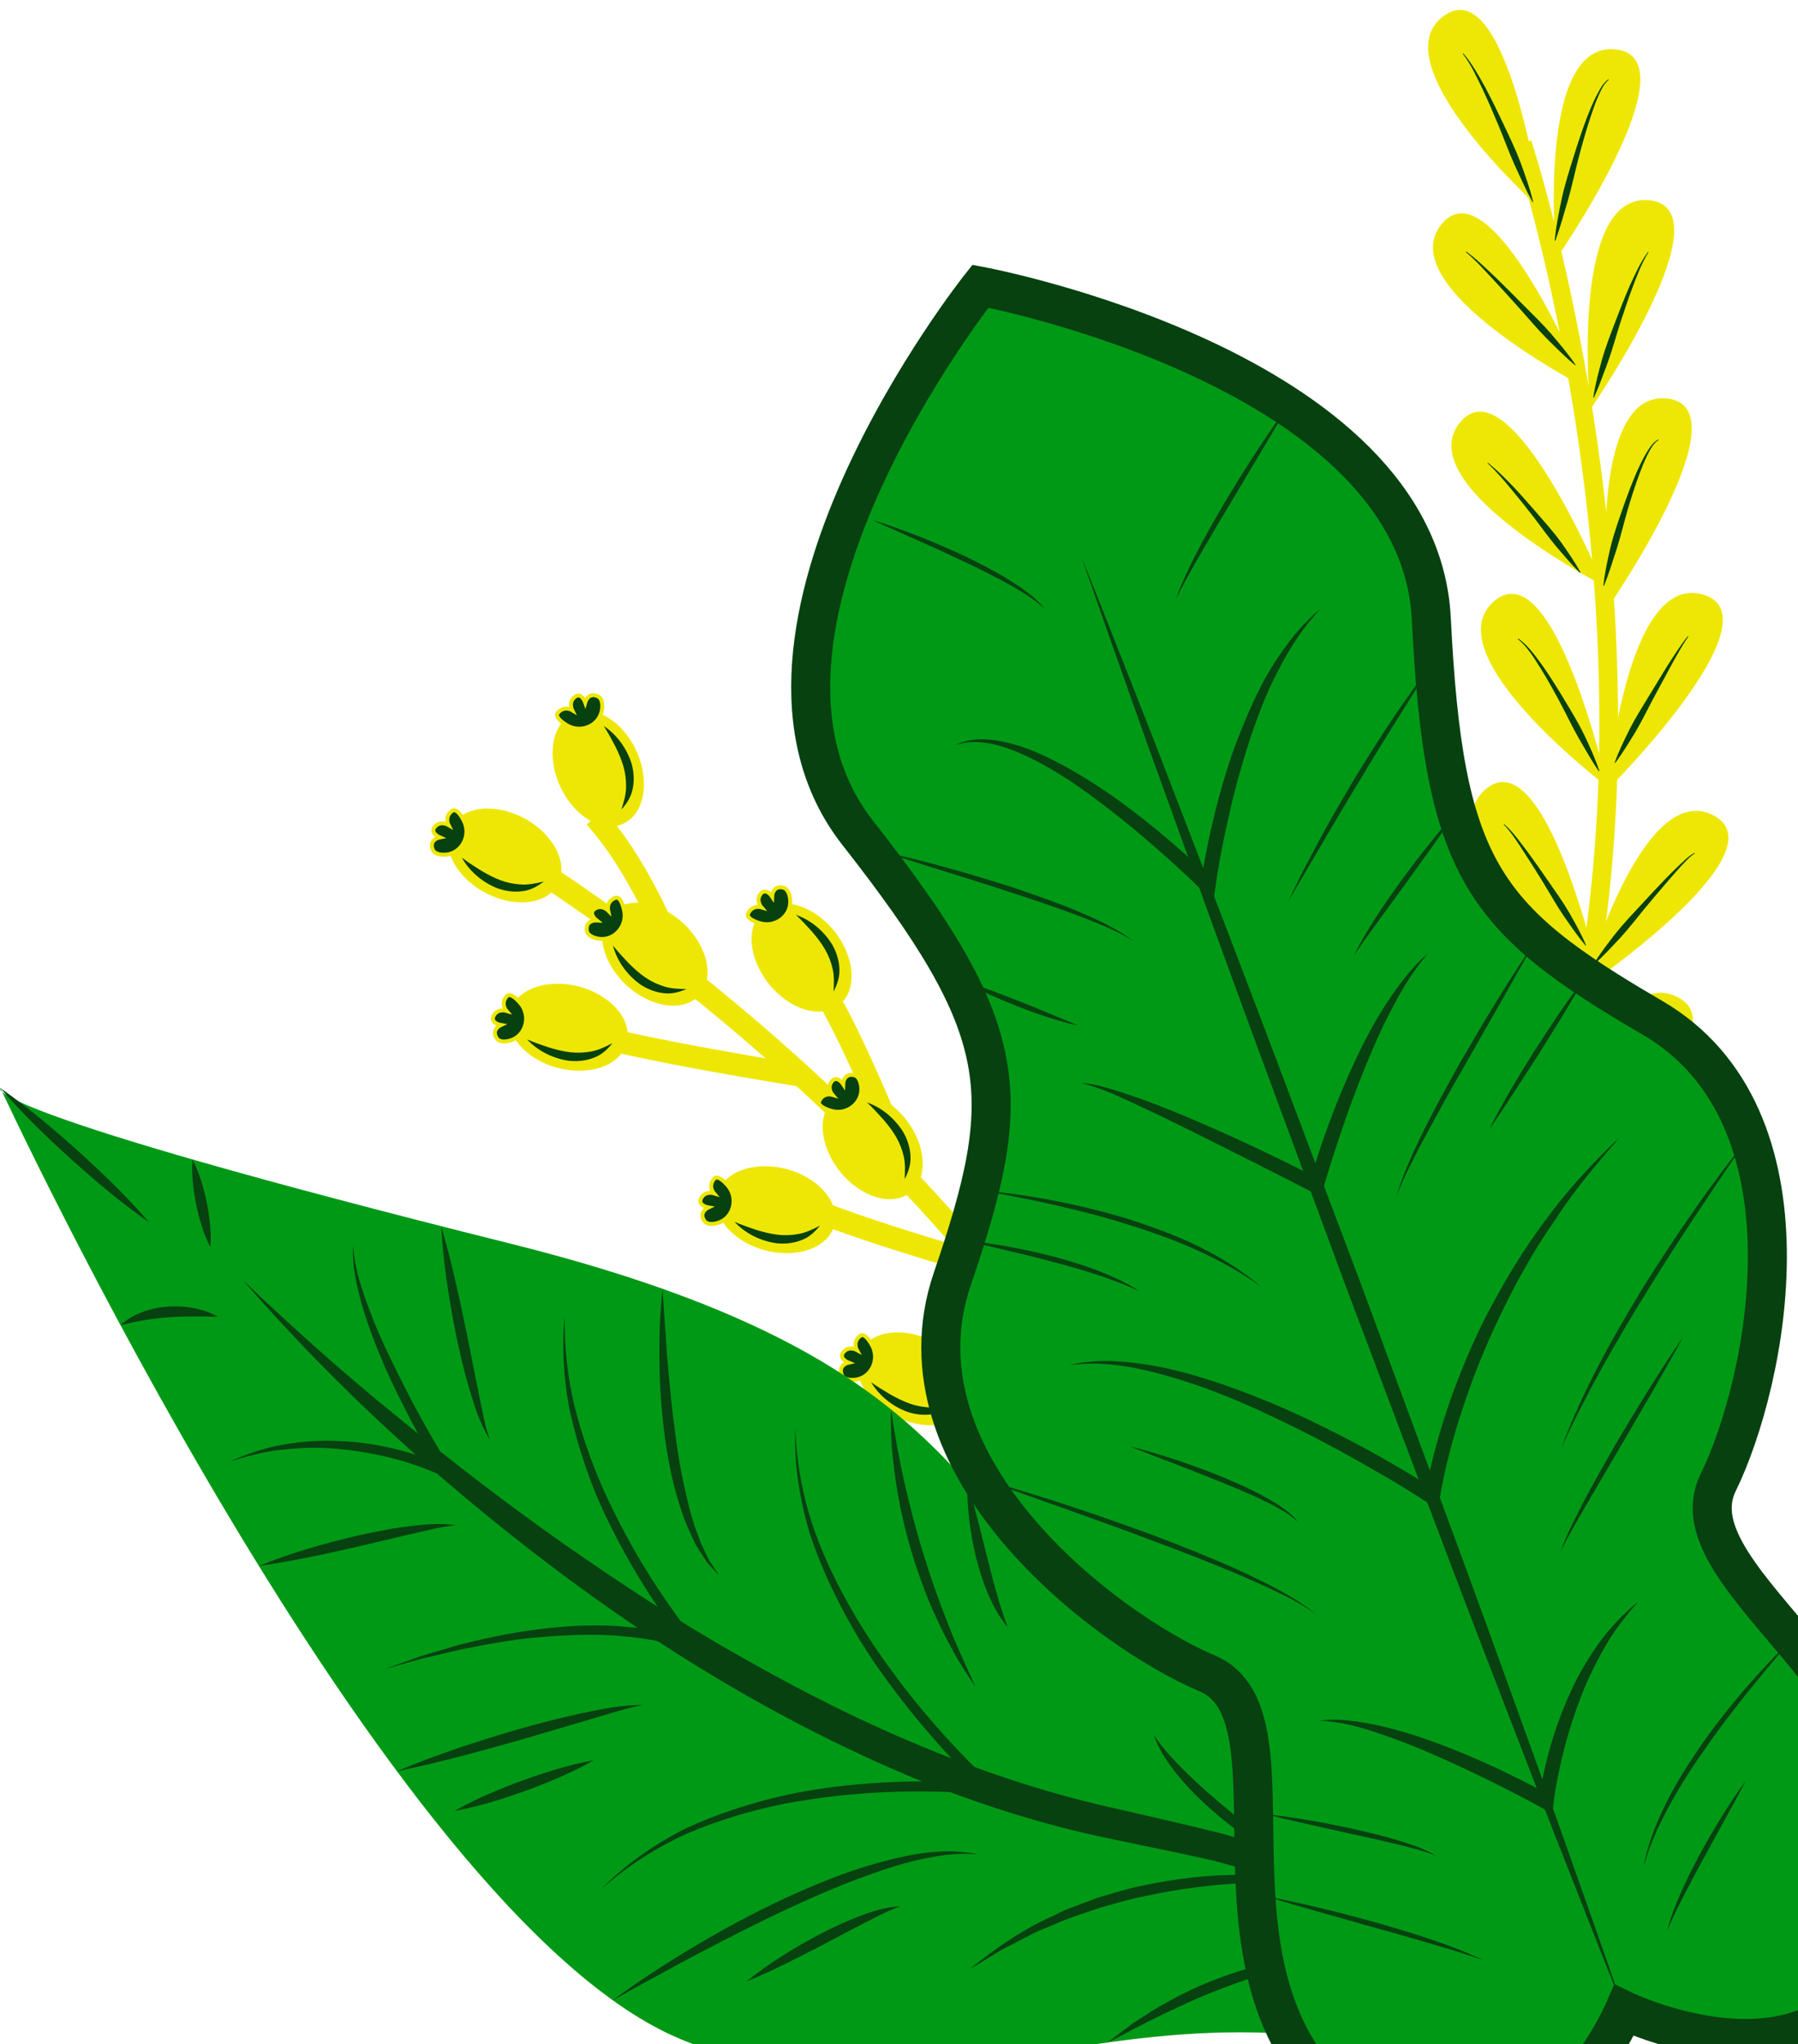<svg width="168" height="191" viewBox="0 0 168 191" fill="none" xmlns="http://www.w3.org/2000/svg">
<path d="M142.239 13.385C142.239 13.385 166.893 88.062 130.062 134.749" stroke="#EEE705" stroke-width="1.749" stroke-miterlimit="10"/>
<path d="M144.054 19.641C144.054 19.641 128.819 6.047 134.853 1.524C140.886 -2.999 144.054 19.641 144.054 19.641Z" fill="#EEE705"/>
<path d="M148.126 36.202C148.126 36.202 129.966 26.868 134.671 20.974C139.376 15.082 148.126 36.202 148.126 36.202Z" fill="#EEE705"/>
<path d="M149.847 54.727C149.847 54.727 131.687 45.394 136.392 39.5C141.096 33.606 149.847 54.727 149.847 54.727Z" fill="#EEE705"/>
<path d="M150.204 73.523C150.204 73.523 133.915 61.211 139.562 56.212C145.21 51.214 150.204 73.523 150.204 73.523Z" fill="#EEE705"/>
<path d="M149.387 91.113C149.387 91.113 133.099 78.8 138.746 73.802C144.393 68.804 149.387 91.113 149.387 91.113Z" fill="#EEE705"/>
<path d="M143.815 109.382C143.815 109.382 131.935 92.776 138.815 89.687C145.695 86.599 143.815 109.382 143.815 109.382Z" fill="#EEE705"/>
<path d="M137.46 124.667C137.46 124.667 125.58 108.061 132.46 104.972C139.34 101.882 137.46 124.667 137.46 124.667Z" fill="#EEE705"/>
<path d="M145.416 24.169C145.416 24.169 143.435 3.847 150.938 4.613C158.441 5.379 145.416 24.169 145.416 24.169Z" fill="#EEE705"/>
<path d="M148.58 38.269C148.58 38.269 146.599 17.947 154.101 18.713C161.603 19.48 148.58 38.269 148.58 38.269Z" fill="#EEE705"/>
<path d="M150.216 56.789C150.216 56.789 148.235 36.467 155.738 37.233C163.24 38 150.216 56.789 150.216 56.789Z" fill="#EEE705"/>
<path d="M150.19 73.809C150.19 73.809 151.861 53.46 159.107 55.55C166.353 57.64 150.19 73.809 150.19 73.809Z" fill="#EEE705"/>
<path d="M147.862 92.417C147.862 92.417 153.326 72.743 160.05 76.159C166.774 79.574 147.862 92.417 147.862 92.417Z" fill="#EEE705"/>
<path d="M144.544 109.416C144.544 109.416 150.008 89.743 156.732 93.158C163.456 96.573 144.544 109.416 144.544 109.416Z" fill="#EEE705"/>
<path d="M137.572 122.79C137.572 122.79 150.106 106.671 155.026 112.386C159.948 118.101 137.572 122.79 137.572 122.79Z" fill="#EEE705"/>
<path d="M143.199 18.887C142.577 17.756 142.063 16.584 141.525 15.422C141.001 14.256 140.565 13.052 140.079 11.87C139.587 10.691 139.085 9.514 138.54 8.358C137.992 7.208 137.45 6.039 136.679 5.023L136.724 4.983C137.568 5.962 138.184 7.104 138.808 8.224C139.41 9.359 139.968 10.515 140.518 11.675C141.065 12.836 141.626 13.993 142.079 15.194C142.517 16.401 142.953 17.608 143.255 18.865L143.199 18.887Z" fill="#074110"/>
<path d="M145.265 22.486C145.388 21.146 145.658 19.837 145.931 18.529C146.219 17.224 146.627 15.948 147.024 14.673C147.422 13.396 147.841 12.127 148.318 10.875C148.564 10.252 148.823 9.634 149.122 9.033C149.438 8.45 149.719 7.804 150.291 7.402L150.321 7.454C149.808 7.86 149.558 8.517 149.285 9.108C149.027 9.718 148.808 10.345 148.601 10.976C148.183 12.237 147.825 13.519 147.486 14.805C147.153 16.093 146.877 17.395 146.513 18.676C146.136 19.953 145.783 21.236 145.324 22.499L145.265 22.486Z" fill="#074110"/>
<path d="M147.169 34.121C146.217 33.329 145.357 32.456 144.486 31.594C143.626 30.721 142.841 29.779 142.024 28.865C141.207 27.953 140.384 27.045 139.549 26.149C138.713 25.258 137.901 24.328 136.964 23.552L136.997 23.502C138 24.227 138.868 25.1 139.764 25.939C140.644 26.795 141.512 27.662 142.374 28.535C143.24 29.405 144.123 30.258 144.928 31.186C145.72 32.124 146.516 33.056 147.214 34.08L147.169 34.121Z" fill="#074110"/>
<path d="M148.872 37.138C149.052 35.925 149.37 34.753 149.689 33.58C150.024 32.411 150.47 31.278 150.9 30.142C151.331 29.005 151.774 27.872 152.256 26.755C152.761 25.651 153.26 24.529 153.979 23.538L154.026 23.574C153.384 24.596 152.962 25.739 152.534 26.867C152.11 28 151.726 29.148 151.353 30.299C150.985 31.453 150.668 32.622 150.261 33.762C149.839 34.898 149.439 36.041 148.929 37.154L148.872 37.138Z" fill="#074110"/>
<path d="M147.632 53.533C146.825 52.739 146.111 51.879 145.382 51.029C144.664 50.171 144.022 49.255 143.341 48.368C142.66 47.482 141.961 46.609 141.246 45.752C140.535 44.89 139.808 44.038 138.989 43.278L139.028 43.232C140.769 44.663 142.24 46.377 143.714 48.065C144.447 48.914 145.199 49.751 145.856 50.66C146.501 51.579 147.148 52.497 147.681 53.497L147.632 53.533Z" fill="#074110"/>
<path d="M149.815 54.72C149.942 53.486 150.216 52.286 150.493 51.087C150.787 49.892 151.199 48.731 151.603 47.568C152.009 46.406 152.436 45.25 152.926 44.118C153.178 43.555 153.444 42.997 153.752 42.461C154.072 41.942 154.381 41.364 154.947 41.054L154.972 41.108C154.463 41.431 154.189 42.017 153.911 42.546C153.643 43.093 153.417 43.66 153.204 44.232C152.774 45.375 152.406 46.542 152.061 47.716C151.721 48.891 151.439 50.082 151.072 51.25C150.69 52.414 150.335 53.586 149.875 54.734L149.815 54.72Z" fill="#074110"/>
<path d="M149.383 72.061C148.694 71.049 148.106 69.99 147.494 68.943C146.896 67.89 146.384 66.792 145.814 65.723C145.243 64.657 144.661 63.594 144.024 62.567C143.383 61.553 142.765 60.478 141.833 59.717L141.864 59.665C142.872 60.383 143.561 61.426 144.275 62.403C144.969 63.406 145.604 64.444 146.232 65.487C146.861 66.528 147.494 67.57 148.026 68.664C148.542 69.766 149.056 70.869 149.438 72.035L149.383 72.061Z" fill="#074110"/>
<path d="M150.867 71.257C151.258 70.173 151.767 69.153 152.27 68.128C152.786 67.111 153.398 66.147 153.987 65.171L155.769 62.25C156.391 61.294 156.992 60.321 157.712 59.429L157.758 59.467C157.111 60.397 156.578 61.407 156.028 62.403L154.405 65.407C153.873 66.413 153.379 67.441 152.795 68.418C152.197 69.388 151.613 70.366 150.92 71.285L150.867 71.257Z" fill="#074110"/>
<path d="M148.146 88.344C147.404 87.464 146.766 86.522 146.113 85.589C145.474 84.648 144.919 83.653 144.327 82.682C143.734 81.712 143.131 80.747 142.511 79.795C141.885 78.853 141.303 77.854 140.512 77.055L140.546 77.005C141.417 77.769 142.061 78.722 142.757 79.624C143.43 80.546 144.084 81.48 144.729 82.42C145.377 83.358 146.046 84.283 146.62 85.269C147.181 86.263 147.747 87.252 148.196 88.313L148.146 88.344Z" fill="#074110"/>
<path d="M148.921 90.053C149.536 89.045 150.257 88.124 150.972 87.198C151.7 86.282 152.513 85.439 153.306 84.58C154.096 83.719 154.896 82.865 155.707 82.022C156.118 81.606 156.534 81.193 156.958 80.789C157.398 80.401 157.789 79.96 158.344 79.692L158.356 79.752C157.871 80.03 157.487 80.505 157.086 80.915C156.692 81.345 156.308 81.784 155.928 82.225C155.164 83.106 154.41 83.997 153.666 84.896C152.925 85.796 152.214 86.724 151.428 87.587C150.631 88.441 149.846 89.304 148.966 90.091L148.921 90.053Z" fill="#074110"/>
<path d="M143.532 107.357C143.133 106.323 142.845 105.268 142.534 104.219C142.237 103.167 142.036 102.092 141.777 101.03C141.512 99.97 141.243 98.911 140.917 97.87C140.588 96.837 140.284 95.767 139.675 94.868L139.72 94.828C140.411 95.703 140.793 96.757 141.201 97.774C141.587 98.806 141.916 99.854 142.24 100.904C142.563 101.954 142.895 103.003 143.118 104.078C143.323 105.157 143.527 106.236 143.59 107.345L143.532 107.357Z" fill="#074110"/>
<path d="M145.516 107.48C146.216 106.511 147.001 105.626 147.772 104.729C148.552 103.841 149.409 103.023 150.228 102.171C151.044 101.317 151.858 100.459 152.645 99.579C153.428 98.699 154.247 97.832 154.864 96.833L154.919 96.859C154.361 97.917 153.599 98.838 152.873 99.774C152.127 100.698 151.357 101.598 150.583 102.495C149.81 103.394 149.049 104.306 148.208 105.142C147.357 105.966 146.507 106.794 145.56 107.524L145.516 107.48Z" fill="#074110"/>
<path d="M137.552 122.801C136.965 121.785 136.506 120.719 136.04 119.654C135.589 118.584 135.24 117.474 134.87 116.373C134.498 115.272 134.13 114.17 133.785 113.06C133.461 111.945 133.102 110.835 132.932 109.676L132.991 109.669C133.237 110.795 133.67 111.878 134.069 112.964C134.47 114.051 134.893 115.13 135.321 116.207C135.751 117.284 136.225 118.343 136.601 119.44C136.964 120.543 137.343 121.638 137.608 122.78L137.552 122.801Z" fill="#074110"/>
<path d="M139.572 120.882C140.541 120.177 141.565 119.582 142.581 118.972C143.605 118.375 144.678 117.87 145.73 117.324C146.781 116.778 147.829 116.226 148.866 115.656C149.901 115.086 150.961 114.542 151.915 113.85L151.955 113.894C151.037 114.66 150.016 115.275 149.018 115.916C148.007 116.539 146.987 117.145 145.963 117.744C144.941 118.347 143.93 118.972 142.867 119.5C141.797 120.015 140.73 120.535 139.601 120.935L139.572 120.882Z" fill="#074110"/>
<path d="M49.049 80.55C49.049 80.55 116.762 121.578 119.11 181.399" stroke="#EEE705" stroke-width="2.093" stroke-miterlimit="10"/>
<path d="M63.687 90.987C63.687 90.987 60.568 81.873 55.6 76.35" stroke="#EEE705" stroke-width="2.093" stroke-miterlimit="10"/>
<path d="M74.762 100.479C74.762 100.479 59.727 98.104 53.769 96.297" stroke="#EEE705" stroke-width="2.093" stroke-miterlimit="10"/>
<path d="M85.046 110.399C85.046 110.399 78.572 93.16 74.756 89.519" stroke="#EEE705" stroke-width="2.093" stroke-miterlimit="10"/>
<path d="M91.91 118.205C91.91 118.205 77.779 114.262 73.029 111.691" stroke="#EEE705" stroke-width="2.093" stroke-miterlimit="10"/>
<path d="M101.577 131.134C101.577 131.134 98.65 111.872 95.045 107.261" stroke="#EEE705" stroke-width="2.093" stroke-miterlimit="10"/>
<path d="M106.411 139.034C106.411 139.034 89.649 130.069 86.61 128.699" stroke="#EEE705" stroke-width="2.093" stroke-miterlimit="10"/>
<path d="M112.511 151.659C112.511 151.659 112.4 129.571 111.473 125.529" stroke="#EEE705" stroke-width="2.093" stroke-miterlimit="10"/>
<path d="M115.279 159.416C115.279 159.416 98.796 147.57 96.651 147.293" stroke="#EEE705" stroke-width="2.093" stroke-miterlimit="10"/>
<path d="M52.115 82.639C53.154 80.735 51.775 77.98 49.036 76.485C46.296 74.99 43.233 75.322 42.194 77.226C41.156 79.129 42.534 81.884 45.274 83.379C48.013 84.874 51.076 84.543 52.115 82.639Z" fill="#EEE705"/>
<path d="M41.589 79.856C43.15 79.785 44.052 78.042 43.326 76.66C43.002 76.042 42.599 75.519 42.245 75.77C41.502 76.296 41.897 77.078 41.897 77.078C41.897 77.078 41.173 76.65 40.648 77.235C40.123 77.82 41.087 78.24 41.087 78.24C41.087 78.24 40.045 78.445 40.44 79.402C40.579 79.737 41.043 79.881 41.589 79.856Z" fill="#074110" stroke="#EEE705" stroke-width="0.366" stroke-miterlimit="10"/>
<path d="M43.148 80.132C43.736 80.572 44.337 80.96 44.928 81.33C45.529 81.688 46.135 82.012 46.77 82.248C47.404 82.484 48.059 82.612 48.732 82.647C49.412 82.682 50.086 82.537 50.81 82.364C50.24 82.812 49.543 83.2 48.767 83.275C48.001 83.374 47.212 83.258 46.489 83.003C45.067 82.439 43.871 81.421 43.148 80.132Z" fill="#074110"/>
<path d="M65.318 93.014C66.797 91.428 66.146 88.417 63.864 86.288C61.583 84.159 58.533 83.719 57.054 85.305C55.575 86.891 56.225 89.902 58.507 92.031C60.789 94.16 63.838 94.6 65.318 93.014Z" fill="#EEE705"/>
<path d="M55.83 87.691C57.359 88.01 58.666 86.546 58.306 85.027C58.145 84.348 57.886 83.742 57.481 83.896C56.63 84.221 56.82 85.076 56.82 85.076C56.82 85.076 56.224 84.482 55.571 84.918C54.917 85.354 55.747 86 55.747 86C55.747 86 54.687 85.94 54.832 86.965C54.881 87.325 55.294 87.579 55.83 87.691Z" fill="#074110" stroke="#EEE705" stroke-width="0.366" stroke-miterlimit="10"/>
<path d="M57.27 88.347C57.731 88.921 58.217 89.445 58.697 89.952C59.19 90.448 59.697 90.912 60.253 91.298C60.809 91.684 61.412 91.971 62.055 92.172C62.704 92.376 63.395 92.403 64.138 92.414C63.474 92.707 62.703 92.91 61.933 92.789C61.166 92.694 60.431 92.386 59.794 91.959C58.557 91.058 57.652 89.776 57.27 88.347Z" fill="#074110"/>
<path d="M58.224 76.966C60.201 76.073 60.762 73.044 59.478 70.2C58.194 67.356 55.551 65.773 53.575 66.665C51.598 67.558 51.036 70.587 52.32 73.431C53.604 76.275 56.247 77.858 58.224 76.966Z" fill="#EEE705"/>
<path d="M56.255 66.257C56.067 67.808 54.261 68.576 52.936 67.747C52.345 67.377 51.854 66.937 52.13 66.602C52.711 65.9 53.46 66.354 53.46 66.354C53.46 66.354 53.089 65.6 53.711 65.121C54.334 64.641 54.679 65.634 54.679 65.634C54.679 65.634 54.962 64.611 55.887 65.078C56.213 65.241 56.321 65.714 56.255 66.257Z" fill="#074110" stroke="#EEE705" stroke-width="0.366" stroke-miterlimit="10"/>
<path d="M56.412 67.831C57.643 68.65 58.567 69.919 59.023 71.38C59.223 72.12 59.278 72.916 59.122 73.672C58.989 74.44 58.55 75.105 58.059 75.64C58.287 74.932 58.482 74.27 58.499 73.589C58.514 72.916 58.436 72.253 58.249 71.602C58.061 70.952 57.784 70.322 57.473 69.696C57.148 69.079 56.808 68.451 56.412 67.831Z" fill="#074110"/>
<path d="M78.42 93.891C80.117 92.54 79.915 89.465 77.971 87.024C76.026 84.583 73.075 83.7 71.378 85.051C69.682 86.402 69.883 89.477 71.828 91.918C73.772 94.359 76.724 95.242 78.42 93.891Z" fill="#EEE705"/>
<path d="M73.824 83.99C74.023 85.539 72.462 86.728 70.975 86.251C70.311 86.038 69.727 85.731 69.912 85.341C70.302 84.517 71.14 84.773 71.14 84.773C71.14 84.773 70.595 84.132 71.08 83.515C71.566 82.897 72.146 83.774 72.146 83.774C72.146 83.774 72.168 82.713 73.179 82.937C73.533 83.016 73.754 83.448 73.824 83.99Z" fill="#074110" stroke="#EEE705" stroke-width="0.366" stroke-miterlimit="10"/>
<path d="M74.364 85.476C75.758 85.967 76.967 86.971 77.768 88.274C78.144 88.942 78.394 89.699 78.428 90.471C78.489 91.248 78.227 92.001 77.883 92.639C77.928 91.897 77.956 91.207 77.804 90.544C77.653 89.887 77.414 89.263 77.073 88.68C76.732 88.095 76.308 87.553 75.852 87.023C75.385 86.504 74.9 85.98 74.364 85.476Z" fill="#074110"/>
<path d="M85.064 111.419C86.76 110.067 86.559 106.993 84.614 104.552C82.67 102.111 79.718 101.227 78.022 102.579C76.325 103.93 76.527 107.005 78.471 109.446C80.416 111.887 83.367 112.77 85.064 111.419Z" fill="#EEE705"/>
<path d="M80.466 101.516C80.666 103.065 79.104 104.254 77.618 103.776C76.954 103.564 76.369 103.257 76.555 102.866C76.945 102.043 77.783 102.299 77.783 102.299C77.783 102.299 77.237 101.658 77.723 101.041C78.209 100.423 78.788 101.3 78.788 101.3C78.788 101.3 78.811 100.238 79.822 100.463C80.176 100.542 80.396 100.974 80.466 101.516Z" fill="#074110" stroke="#EEE705" stroke-width="0.366" stroke-miterlimit="10"/>
<path d="M81.007 103.004C82.401 103.495 83.61 104.498 84.411 105.802C84.787 106.47 85.037 107.226 85.071 107.998C85.131 108.775 84.87 109.529 84.525 110.166C84.571 109.425 84.598 108.734 84.447 108.071C84.296 107.415 84.057 106.791 83.716 106.207C83.374 105.623 82.95 105.081 82.494 104.551C82.028 104.032 81.543 103.508 81.007 103.004Z" fill="#074110"/>
<path d="M99.107 113.656C100.995 112.588 101.279 109.52 99.742 106.804C98.206 104.088 95.43 102.751 93.542 103.819C91.654 104.887 91.37 107.955 92.906 110.671C94.443 113.388 97.219 114.724 99.107 113.656Z" fill="#EEE705"/>
<path d="M96.13 103.171C96.083 104.732 94.355 105.661 92.96 104.956C92.338 104.641 91.809 104.247 92.054 103.89C92.569 103.138 93.356 103.522 93.356 103.522C93.356 103.522 92.918 102.804 93.494 102.27C94.071 101.736 94.505 102.694 94.505 102.694C94.505 102.694 94.694 101.649 95.657 102.03C95.996 102.164 96.147 102.625 96.13 103.171Z" fill="#074110" stroke="#EEE705" stroke-width="0.366" stroke-miterlimit="10"/>
<path d="M96.429 104.726C97.729 105.43 98.764 106.611 99.351 108.025C99.617 108.744 99.745 109.53 99.657 110.298C99.595 111.075 99.218 111.778 98.777 112.355C98.94 111.629 99.074 110.952 99.029 110.273C98.983 109.601 98.845 108.947 98.6 108.317C98.355 107.686 98.022 107.084 97.655 106.489C97.276 105.902 96.879 105.308 96.429 104.726Z" fill="#074110"/>
<path d="M113.317 131.608C115.345 130.84 116.094 127.851 114.989 124.933C113.884 122.014 111.344 120.27 109.316 121.038C107.287 121.805 106.539 124.794 107.643 127.713C108.748 130.632 111.288 132.376 113.317 131.608Z" fill="#EEE705"/>
<path d="M111.956 120.79C111.673 122.327 109.822 122.981 108.553 122.071C107.986 121.665 107.523 121.195 107.82 120.879C108.443 120.214 109.162 120.715 109.162 120.715C109.162 120.715 108.838 119.938 109.49 119.498C110.141 119.059 110.425 120.071 110.425 120.071C110.425 120.071 110.771 119.068 111.666 119.591C111.978 119.773 112.056 120.253 111.956 120.79Z" fill="#074110" stroke="#EEE705" stroke-width="0.366" stroke-miterlimit="10"/>
<path d="M112.016 122.372C113.193 123.266 114.037 124.591 114.401 126.077C114.554 126.828 114.561 127.625 114.357 128.371C114.177 129.129 113.697 129.766 113.175 130.268C113.446 129.576 113.682 128.927 113.74 128.249C113.798 127.578 113.761 126.91 113.615 126.25C113.468 125.589 113.231 124.943 112.959 124.3C112.673 123.663 112.371 123.014 112.016 122.372Z" fill="#074110"/>
<path d="M58.565 97.436C59.123 95.341 57.131 92.991 54.116 92.187C51.1 91.384 48.203 92.432 47.645 94.527C47.086 96.623 49.078 98.973 52.094 99.776C55.11 100.58 58.007 99.532 58.565 97.436Z" fill="#EEE705"/>
<path d="M47.67 97.222C49.169 96.783 49.633 94.877 48.6 93.705C48.139 93.182 47.625 92.77 47.34 93.097C46.742 93.784 47.312 94.449 47.312 94.449C47.312 94.449 46.507 94.205 46.135 94.898C45.764 95.59 46.799 95.77 46.799 95.77C46.799 95.77 45.836 96.216 46.447 97.053C46.661 97.345 47.145 97.374 47.67 97.222Z" fill="#074110" stroke="#EEE705" stroke-width="0.366" stroke-miterlimit="10"/>
<path d="M49.249 97.119C49.926 97.408 50.6 97.642 51.263 97.862C51.931 98.067 52.597 98.238 53.269 98.317C53.941 98.395 54.608 98.364 55.27 98.24C55.938 98.114 56.56 97.812 57.221 97.473C56.774 98.043 56.189 98.585 55.453 98.842C54.732 99.12 53.938 99.195 53.176 99.117C51.661 98.905 50.258 98.199 49.249 97.119Z" fill="#074110"/>
<path d="M77.951 114.485C78.51 112.389 76.517 110.039 73.502 109.236C70.486 108.432 67.589 109.48 67.031 111.576C66.473 113.671 68.465 116.022 71.48 116.825C74.496 117.628 77.393 116.58 77.951 114.485Z" fill="#EEE705"/>
<path d="M67.056 114.269C68.556 113.83 69.019 111.924 67.986 110.752C67.525 110.229 67.011 109.817 66.726 110.144C66.128 110.831 66.698 111.496 66.698 111.496C66.698 111.496 65.893 111.252 65.521 111.945C65.15 112.637 66.185 112.817 66.185 112.817C66.185 112.817 65.222 113.263 65.833 114.1C66.047 114.393 66.531 114.423 67.056 114.269Z" fill="#074110" stroke="#EEE705" stroke-width="0.366" stroke-miterlimit="10"/>
<path d="M68.635 114.168C69.312 114.457 69.987 114.691 70.649 114.911C71.317 115.116 71.984 115.287 72.656 115.366C73.327 115.445 73.994 115.413 74.656 115.289C75.324 115.163 75.947 114.861 76.608 114.522C76.16 115.093 75.575 115.634 74.839 115.891C74.118 116.169 73.324 116.244 72.562 116.166C71.047 115.953 69.644 115.248 68.635 114.168Z" fill="#074110"/>
<path d="M90.436 131.397C91.421 129.465 89.965 126.75 87.185 125.332C84.405 123.915 81.352 124.332 80.367 126.264C79.382 128.196 80.837 130.912 83.618 132.329C86.398 133.747 89.451 133.329 90.436 131.397Z" fill="#EEE705"/>
<path d="M79.83 128.922C81.387 128.808 82.24 127.041 81.476 125.679C81.135 125.071 80.719 124.56 80.371 124.819C79.642 125.366 80.06 126.136 80.06 126.136C80.06 126.136 79.324 125.728 78.816 126.328C78.307 126.927 79.282 127.32 79.282 127.32C79.282 127.32 78.247 127.553 78.669 128.5C78.818 128.832 79.284 128.962 79.83 128.922Z" fill="#074110" stroke="#EEE705" stroke-width="0.366" stroke-miterlimit="10"/>
<path d="M81.397 129.154C81.997 129.578 82.608 129.949 83.21 130.303C83.82 130.644 84.436 130.951 85.076 131.169C85.716 131.387 86.375 131.496 87.049 131.513C87.729 131.529 88.401 131.365 89.118 131.172C88.561 131.636 87.876 132.043 87.103 132.139C86.339 132.26 85.548 132.166 84.819 131.931C83.38 131.406 82.156 130.422 81.397 129.154Z" fill="#074110"/>
<path d="M100.891 128.905C102.609 127.581 102.457 124.504 100.552 122.032C98.647 119.56 95.71 118.63 93.992 119.954C92.274 121.278 92.426 124.355 94.332 126.827C96.237 129.298 99.174 130.229 100.891 128.905Z" fill="#EEE705"/>
<path d="M92.379 122.115C93.836 122.678 95.363 121.447 95.255 119.889C95.208 119.194 95.05 118.553 94.625 118.64C93.733 118.822 93.781 119.697 93.781 119.697C93.781 119.697 93.29 119.013 92.573 119.337C91.856 119.661 92.57 120.434 92.57 120.434C92.57 120.434 91.535 120.201 91.51 121.238C91.503 121.599 91.869 121.917 92.379 122.115Z" fill="#074110" stroke="#EEE705" stroke-width="0.366" stroke-miterlimit="10"/>
<path d="M93.694 122.996C94.055 123.637 94.448 124.233 94.84 124.81C95.246 125.38 95.671 125.921 96.157 126.392C96.642 126.864 97.19 127.245 97.792 127.548C98.4 127.854 99.076 127.993 99.807 128.126C99.105 128.306 98.311 128.381 97.571 128.136C96.829 127.919 96.155 127.496 95.597 126.971C94.522 125.88 93.838 124.467 93.694 122.996Z" fill="#074110"/>
<path d="M112.27 152.913C114.361 152.339 115.386 149.434 114.56 146.424C113.733 143.415 111.367 141.441 109.276 142.015C107.185 142.59 106.159 145.495 106.986 148.505C107.813 151.514 110.178 153.488 112.27 152.913Z" fill="#EEE705"/>
<path d="M106.959 143.37C108.094 144.443 109.974 143.882 110.464 142.4C110.683 141.738 110.78 141.085 110.354 141.005C109.459 140.834 109.172 141.663 109.172 141.663C109.172 141.663 108.977 140.844 108.191 140.873C107.406 140.902 107.773 141.886 107.773 141.886C107.773 141.886 106.902 141.279 106.488 142.229C106.343 142.561 106.562 142.994 106.959 143.37Z" fill="#074110" stroke="#EEE705" stroke-width="0.366" stroke-miterlimit="10"/>
<path d="M107.843 144.682C107.935 145.413 108.073 146.113 108.217 146.796C108.376 147.477 108.565 148.139 108.836 148.759C109.106 149.379 109.47 149.939 109.911 150.448C110.357 150.961 110.931 151.346 111.557 151.746C110.839 151.648 110.075 151.415 109.483 150.909C108.88 150.426 108.415 149.779 108.097 149.081C107.517 147.666 107.418 146.099 107.843 144.682Z" fill="#074110"/>
<path d="M102.169 150.002C103.155 148.07 101.699 145.354 98.919 143.937C96.138 142.519 93.086 142.937 92.101 144.869C91.116 146.801 92.571 149.516 95.352 150.934C98.132 152.351 101.184 151.934 102.169 150.002Z" fill="#EEE705"/>
<path d="M91.564 147.529C93.122 147.415 93.974 145.647 93.21 144.285C92.869 143.677 92.453 143.166 92.106 143.426C91.377 143.972 91.795 144.742 91.795 144.742C91.795 144.742 91.059 144.335 90.55 144.935C90.042 145.533 91.017 145.926 91.017 145.926C91.017 145.926 89.981 146.16 90.403 147.107C90.552 147.438 91.019 147.568 91.564 147.529Z" fill="#074110" stroke="#EEE705" stroke-width="0.366" stroke-miterlimit="10"/>
<path d="M93.129 147.761C93.73 148.185 94.341 148.555 94.943 148.91C95.553 149.25 96.169 149.557 96.809 149.775C97.449 149.993 98.108 150.103 98.782 150.119C99.462 150.136 100.133 149.972 100.851 149.778C100.294 150.243 99.609 150.649 98.835 150.746C98.072 150.866 97.281 150.773 96.552 150.537C95.114 150.012 93.89 149.029 93.129 147.761Z" fill="#074110"/>
<path d="M151.49 200.116C151.49 200.116 144.367 171.943 115.424 159.319C86.48 146.694 98.258 128.829 47.714 116.205C-2.83 103.581 0.041 101.673 0.041 101.673C0.041 101.673 35.92 179.043 63.603 190.532C91.285 202.019 110.891 176.973 151.49 200.116Z" fill="#009916"/>
<path d="M151.49 200.115C151.163 198.521 150.539 197.009 149.754 195.602C149.407 194.876 148.919 194.223 148.513 193.533C148.079 192.858 147.55 192.244 147.076 191.599C146.611 190.946 146.005 190.402 145.479 189.8C145.204 189.508 144.94 189.208 144.658 188.924L143.76 188.122C143.154 187.596 142.582 187.036 141.954 186.54L140.022 185.11C134.84 181.333 128.907 178.703 122.844 176.626C119.837 175.497 116.683 174.795 113.598 173.901C110.444 173.181 107.331 172.559 104.114 171.882C97.629 170.577 91.321 168.543 85.22 166.067C73.066 160.966 61.754 154.109 51.335 146.195C40.903 138.295 31.219 129.42 22.665 119.583C27.376 124.082 32.217 128.419 37.271 132.497C42.281 136.622 47.433 140.563 52.726 144.289C58.032 147.993 63.439 151.548 69.066 154.711C74.666 157.913 80.421 160.838 86.374 163.273C92.308 165.742 98.436 167.726 104.695 169.085C107.829 169.817 111.088 170.543 114.26 171.341C117.41 172.307 120.595 173.138 123.646 174.414C129.798 176.738 135.781 179.75 140.922 183.94L142.808 185.551C143.419 186.106 143.974 186.728 144.557 187.311L145.42 188.199C145.691 188.512 145.942 188.84 146.204 189.16C146.705 189.818 147.279 190.413 147.714 191.12C149.599 193.805 151.104 196.863 151.49 200.115Z" fill="#074110"/>
<path d="M117.779 160.403C117.779 160.403 121.491 167.313 125.842 171.089" stroke="#074110" stroke-width="1.309" stroke-miterlimit="10"/>
<path d="M125.169 176.182C123.659 176.022 122.152 175.909 120.641 175.897C119.888 175.869 119.133 175.88 118.381 175.87L116.123 175.946C113.119 176.111 110.132 176.485 107.203 177.121C105.725 177.386 104.294 177.836 102.846 178.226C101.436 178.726 99.989 179.145 98.621 179.764C97.931 180.061 97.228 180.329 96.548 180.651L94.545 181.692C93.856 182.005 93.212 182.398 92.573 182.801C91.932 183.199 91.281 183.589 90.624 183.973C92.978 182.068 95.507 180.302 98.307 179.054L99.337 178.547C99.687 178.392 100.05 178.269 100.406 178.128L102.555 177.316C104.026 176.888 105.488 176.422 106.994 176.134C109.99 175.51 113.047 175.155 116.104 175.173C119.156 175.186 122.216 175.452 125.169 176.182Z" fill="#074110"/>
<path d="M56.102 176.581C58.36 174.259 61.055 172.389 63.95 170.899C66.899 169.517 70.009 168.507 73.18 167.776C76.358 167.061 79.604 166.71 82.848 166.533C86.1 166.379 89.343 166.398 92.609 166.724L92.216 167.598C89.755 165.336 87.539 162.883 85.431 160.322C83.355 157.743 81.368 155.077 79.719 152.195C78.075 149.315 76.64 146.308 75.62 143.148C74.695 139.963 74.164 136.658 74.318 133.357C74.395 136.66 75.022 139.898 76.094 142.99C77.192 146.076 78.688 149 80.387 151.791C82.118 154.567 84.048 157.218 86.14 159.736C88.236 162.242 90.482 164.658 92.88 166.846L94.021 167.887L92.486 167.719C89.325 167.373 86.089 167.32 82.889 167.443C79.683 167.578 76.489 167.937 73.336 168.525C70.191 169.155 67.107 170.071 64.156 171.338C61.231 172.665 58.517 174.421 56.102 176.581Z" fill="#074110"/>
<path d="M35.891 155.964L39.372 154.728L42.919 153.677C45.312 153.08 47.731 152.547 50.192 152.253C52.646 151.926 55.136 151.776 57.624 151.928L59.488 152.082C60.105 152.176 60.728 152.229 61.343 152.359C62.584 152.584 63.781 152.866 65.012 153.395L64.419 154.152C62.582 151.948 61.028 149.579 59.55 147.152C58.095 144.714 56.773 142.193 55.667 139.576C54.602 136.939 53.751 134.22 53.162 131.441C52.663 128.643 52.486 125.791 52.761 122.98C52.725 125.806 53.018 128.604 53.668 131.332C54.345 134.051 55.276 136.697 56.413 139.254C57.579 141.799 58.878 144.283 60.35 146.666C61.814 149.047 63.444 151.35 65.168 153.519L66.42 155.092L64.576 154.276C63.551 153.822 62.342 153.504 61.169 153.285C60.58 153.153 59.976 153.095 59.379 152.997L57.568 152.827C55.145 152.663 52.702 152.768 50.273 152.986C47.836 153.184 45.429 153.651 43.026 154.128L39.442 154.971L35.891 155.964Z" fill="#074110"/>
<path d="M21.512 136.535C23.096 135.85 24.754 135.262 26.482 134.978C28.201 134.668 29.962 134.559 31.713 134.645C33.467 134.707 35.213 134.967 36.917 135.385C38.626 135.809 40.284 136.345 41.918 137.098L41.276 137.799C40.237 136.154 39.327 134.453 38.414 132.747C37.516 131.034 36.647 129.304 35.879 127.526C35.107 125.75 34.425 123.931 33.858 122.076C33.341 120.217 32.87 118.29 33.003 116.351C33.109 118.281 33.678 120.128 34.346 121.917C34.996 123.714 35.759 125.474 36.611 127.19C37.455 128.91 38.304 130.628 39.235 132.305C40.151 133.988 41.139 135.639 42.113 137.278L42.954 138.693L41.47 137.979C39.975 137.26 38.335 136.692 36.695 136.259C35.045 135.833 33.36 135.554 31.663 135.386C29.965 135.21 28.247 135.249 26.548 135.44C24.831 135.566 23.174 136.05 21.512 136.535Z" fill="#074110"/>
<path d="M122.221 175.102C119.243 173.686 116.493 171.844 113.948 169.743C112.685 168.682 111.469 167.552 110.395 166.283C109.319 165.029 108.334 163.641 107.786 162.073C108.684 163.458 109.826 164.608 110.968 165.745C112.126 166.869 113.341 167.94 114.594 168.969C115.831 170.016 117.105 171.025 118.382 172.038L122.221 175.102Z" fill="#074110"/>
<path d="M124.93 183.359C123.963 183.347 123.011 183.424 122.069 183.591C121.126 183.724 120.198 183.937 119.274 184.152C117.431 184.61 115.628 185.221 113.861 185.917C112.078 186.579 110.362 187.411 108.629 188.219L106.061 189.51C105.208 189.952 104.371 190.424 103.496 190.843C104.245 190.233 105.035 189.676 105.807 189.086C106.616 188.558 107.424 188.021 108.258 187.525C109.941 186.561 111.675 185.672 113.496 184.977C115.313 184.282 117.185 183.694 119.116 183.383C121.034 183.072 123.028 182.944 124.93 183.359Z" fill="#074110"/>
<path d="M83.265 131.7C83.576 133.964 83.987 136.196 84.482 138.407C84.991 140.614 85.534 142.809 86.214 144.966C86.864 147.13 87.61 149.265 88.439 151.371C89.237 153.493 90.218 155.536 91.151 157.627C90.514 156.681 89.879 155.724 89.308 154.732C88.757 153.728 88.208 152.72 87.728 151.678C86.719 149.615 85.932 147.45 85.251 145.257C84.584 143.06 84.057 140.819 83.723 138.549C83.555 137.414 83.423 136.275 83.322 135.134C83.267 133.989 83.196 132.845 83.265 131.7Z" fill="#074110"/>
<path d="M90.404 138.574C91.112 140.835 91.618 143.097 92.197 145.341C92.76 147.593 93.319 149.804 94.149 152.014C93.36 151.118 92.8 150.044 92.332 148.956C91.854 147.865 91.517 146.728 91.218 145.585C90.938 144.438 90.715 143.279 90.577 142.108C90.435 140.94 90.348 139.761 90.404 138.574Z" fill="#074110"/>
<path d="M57.256 186.897C59.753 185.033 62.381 183.357 65.057 181.761C67.733 180.163 70.493 178.704 73.318 177.375C76.154 176.073 79.056 174.877 82.081 174.043C85.076 173.229 88.286 172.583 91.365 173.268C89.814 173.124 88.27 173.271 86.763 173.581C85.25 173.858 83.767 174.291 82.309 174.785C79.391 175.775 76.542 176.978 73.743 178.288C70.934 179.581 68.185 181.005 65.433 182.434C64.059 183.15 62.696 183.891 61.339 184.645C59.967 185.372 58.62 186.145 57.256 186.897Z" fill="#074110"/>
<path d="M69.735 185.151C71.836 183.438 74.138 182.037 76.513 180.769C77.713 180.156 78.927 179.568 80.191 179.082C81.449 178.605 82.773 178.163 84.138 178.118C82.858 178.548 81.707 179.209 80.515 179.799L76.98 181.662C74.611 182.89 72.24 184.121 69.735 185.151Z" fill="#074110"/>
<path d="M61.908 120.42L62.137 123.893C62.205 125.048 62.288 126.201 62.387 127.352C62.591 129.652 62.812 131.947 63.132 134.224C63.415 136.508 63.866 138.759 64.43 140.975C64.697 142.092 65.094 143.161 65.511 144.228L66.249 145.78L67.207 147.222C66.812 146.803 66.406 146.376 66.025 145.926L65.066 144.444C64.546 143.393 64.053 142.318 63.689 141.202C62.931 138.978 62.443 136.674 62.134 134.361C61.835 132.045 61.638 129.719 61.617 127.389C61.587 125.061 61.64 122.733 61.908 120.42Z" fill="#074110"/>
<path d="M37.087 165.499C40.769 163.94 44.557 162.702 48.382 161.589C50.299 161.049 52.225 160.535 54.178 160.114C56.123 159.71 58.105 159.259 60.118 159.326C59.129 159.45 58.181 159.757 57.228 160.029L54.374 160.875L48.659 162.558C44.835 163.636 41.005 164.698 37.087 165.499Z" fill="#074110"/>
<path d="M42.474 169.205C44.505 168.042 46.641 167.17 48.802 166.365C50.974 165.59 53.171 164.885 55.475 164.472C53.444 165.636 51.309 166.509 49.146 167.312C46.973 168.085 44.776 168.789 42.474 169.205Z" fill="#074110"/>
<path d="M24.189 146.317C27.121 145.115 30.152 144.251 33.22 143.525C34.759 143.184 36.303 142.861 37.873 142.653C39.432 142.45 41.043 142.26 42.619 142.514C41.048 142.652 39.546 143.097 38.018 143.426L33.446 144.507C30.387 145.198 27.325 145.88 24.189 146.317Z" fill="#074110"/>
<path d="M41.227 114.568C42.193 117.863 42.902 121.195 43.601 124.528L44.598 129.532C44.766 130.365 44.925 131.201 45.11 132.028C45.269 132.867 45.474 133.682 45.76 134.494C44.837 133.03 44.324 131.353 43.833 129.719C43.345 128.073 42.968 126.404 42.612 124.731C41.944 121.378 41.412 117.999 41.227 114.568Z" fill="#074110"/>
<path d="M20.343 123.033C18.748 123.005 17.253 122.965 15.756 123.085C15.009 123.122 14.27 123.227 13.526 123.346C12.774 123.453 12.049 123.657 11.253 123.811C11.854 123.285 12.557 122.849 13.32 122.587C14.076 122.298 14.879 122.139 15.684 122.08C16.49 122.034 17.3 122.065 18.089 122.222C18.875 122.374 19.65 122.618 20.343 123.033Z" fill="#074110"/>
<path d="M17.988 108.335C18.654 109.619 19.02 110.968 19.315 112.331C19.578 113.701 19.768 115.086 19.653 116.525C18.983 115.235 18.619 113.89 18.327 112.529C18.066 111.163 17.878 109.782 17.988 108.335Z" fill="#074110"/>
<path d="M0.04 101.672C2.621 103.468 4.997 105.49 7.324 107.568C9.63 109.668 11.884 111.825 13.933 114.211C11.35 112.417 8.974 110.395 6.649 108.315C4.344 106.213 2.089 104.056 0.04 101.672Z" fill="#074110"/>
<path d="M160.537 138.536C165.109 129.189 170.271 104.34 154.386 95.087C138.501 85.833 134.908 81.251 133.737 57.811C132.567 34.371 91.605 26.744 91.605 26.744C91.605 26.744 65.665 59.351 80.143 77.822C94.621 96.293 94.91 102.109 88.977 119.508C83.044 136.909 103.228 152.294 112.807 156.358C122.385 160.422 110.394 185.341 126.46 197.296C142.526 209.251 151.758 187.851 151.758 187.851C151.758 187.851 172.756 197.964 177.056 178.405C181.355 158.846 155.966 147.884 160.537 138.536Z" fill="#009916" stroke="#074110" stroke-width="3.646" stroke-miterlimit="10"/>
<path d="M151.758 187.851C149.496 182.245 147.319 176.609 145.097 170.988L138.573 154.074C134.238 142.793 130.02 131.467 125.739 120.166C121.563 108.824 117.331 97.504 113.207 86.144L107.05 69.092C105.045 63.391 102.996 57.706 101.032 51.989C103.294 57.594 105.472 63.232 107.695 68.852L114.219 85.766C118.552 97.049 122.773 108.373 127.052 119.676C131.224 131.018 135.462 142.336 139.58 153.698L145.739 170.75C147.742 176.45 149.792 182.135 151.758 187.851Z" fill="#074110"/>
<path d="M153.074 149.649C151.917 150.968 150.84 152.324 149.985 153.83C149.123 155.326 148.366 156.873 147.74 158.477C147.126 160.084 146.587 161.719 146.16 163.386C145.746 165.046 145.364 166.751 145.164 168.416L145.041 169.441L144.132 168.947C140.842 167.16 137.456 165.481 134.019 163.976C132.299 163.218 130.552 162.53 128.773 161.94C127 161.332 125.175 160.841 123.275 160.776C125.174 160.51 127.101 160.867 128.963 161.255C130.825 161.692 132.656 162.259 134.438 162.935C136.227 163.599 137.98 164.349 139.711 165.145C141.432 165.966 143.136 166.797 144.812 167.734L143.781 168.264C144.032 166.466 144.401 164.75 144.905 163.041C145.407 161.34 146.015 159.669 146.762 158.059C147.494 156.442 148.411 154.911 149.436 153.469C150.496 152.048 151.71 150.747 153.074 149.649Z" fill="#074110"/>
<path d="M151.35 106.245C149.26 108.68 147.169 111.101 145.439 113.788C143.605 116.394 142.013 119.162 140.609 122.013C139.202 124.862 137.946 127.786 136.939 130.797C135.903 133.785 135.045 136.883 134.53 139.95L134.35 141.02L133.454 140.437C130.916 138.789 128.266 137.257 125.602 135.787C122.935 134.314 120.209 132.953 117.442 131.687C114.671 130.431 111.828 129.326 108.9 128.512C105.989 127.7 102.938 127.118 99.89 127.562C101.378 127.18 102.942 127.105 104.481 127.204C106.023 127.297 107.553 127.538 109.065 127.858C112.079 128.543 115.002 129.56 117.86 130.711C120.725 131.852 123.496 133.206 126.225 134.629C128.951 136.067 131.605 137.606 134.221 139.269L133.145 139.756C133.696 136.502 134.595 133.411 135.677 130.353C136.787 127.315 138.069 124.335 139.641 121.51C141.185 118.674 142.911 115.936 144.874 113.379C146.814 110.805 149.028 108.453 151.35 106.245Z" fill="#074110"/>
<path d="M133.451 89.067C132.114 90.6 131.055 92.321 130.13 94.106C129.177 95.875 128.37 97.722 127.605 99.582C126.852 101.448 126.129 103.327 125.49 105.238C124.834 107.139 124.202 109.064 123.665 110.985L123.432 111.815L122.667 111.42C119.118 109.591 115.541 107.797 111.969 106.007C110.176 105.126 108.389 104.228 106.576 103.391C104.769 102.544 102.962 101.682 101.022 101.174C102.021 101.261 103.015 101.505 103.972 101.808C104.941 102.088 105.889 102.425 106.839 102.759C108.729 103.451 110.586 104.218 112.428 105.018C116.116 106.614 119.726 108.358 123.31 110.174L122.313 110.61C123.478 106.678 124.856 102.842 126.603 99.141C127.467 97.291 128.423 95.478 129.537 93.758C130.676 92.066 131.883 90.378 133.451 89.067Z" fill="#074110"/>
<path d="M123.424 56.859C121.777 58.578 120.488 60.561 119.432 62.655C118.328 64.724 117.504 66.936 116.762 69.159C116.037 71.392 115.399 73.656 114.884 75.95C114.356 78.233 113.886 80.557 113.571 82.858L113.379 84.257L112.379 83.264C110.746 81.642 109.011 80.078 107.253 78.57C105.501 77.046 103.674 75.616 101.813 74.239C99.943 72.877 97.987 71.624 95.902 70.645C94.863 70.154 93.784 69.736 92.659 69.503C91.541 69.28 90.355 69.23 89.242 69.622C90.295 69.088 91.54 68.995 92.715 69.137C93.9 69.273 95.053 69.606 96.168 70.015C98.376 70.893 100.439 72.074 102.42 73.354C104.409 74.627 106.276 76.072 108.104 77.555C109.923 79.055 111.667 80.619 113.37 82.272L112.179 82.678C112.529 80.286 113.015 77.959 113.592 75.636C114.198 73.325 114.854 71.021 115.745 68.796C116.626 66.573 117.58 64.367 118.833 62.319C120.109 60.301 121.556 58.347 123.424 56.859Z" fill="#074110"/>
<path d="M120.314 37.968C118.599 40.998 116.769 43.95 115.013 46.947C114.103 48.425 113.237 49.93 112.363 51.429C111.492 52.93 110.634 54.437 109.863 55.997C110.442 54.352 111.222 52.786 112.024 51.242C112.831 49.698 113.703 48.191 114.581 46.689C115.492 45.206 116.395 43.72 117.352 42.266C118.308 40.813 119.28 39.369 120.314 37.968Z" fill="#074110"/>
<path d="M81.465 48.574C82.933 49.013 84.37 49.535 85.798 50.088C87.224 50.642 88.623 51.264 90.018 51.895C91.394 52.567 92.763 53.261 94.077 54.056C95.376 54.859 96.683 55.733 97.664 56.921C97.364 56.679 97.096 56.41 96.788 56.188C96.472 55.974 96.174 55.74 95.848 55.545C95.21 55.133 94.554 54.752 93.884 54.391C92.543 53.675 91.189 52.983 89.803 52.35C87.058 51.032 84.25 49.844 81.465 48.574Z" fill="#074110"/>
<path d="M82.133 79.496C84.194 79.948 86.241 80.453 88.274 81.015C90.309 81.569 92.324 82.19 94.338 82.819C96.336 83.496 98.335 84.178 100.292 84.974C102.234 85.79 104.199 86.642 105.89 87.917C104.997 87.354 104.054 86.893 103.08 86.495C102.12 86.072 101.135 85.704 100.152 85.335C98.175 84.62 96.187 83.935 94.182 83.299C92.187 82.632 90.173 82.019 88.165 81.386L82.133 79.496Z" fill="#074110"/>
<path d="M89.422 91.434C91.362 92.046 93.248 92.775 95.132 93.51C97.013 94.258 98.874 95.032 100.748 95.817C99.747 95.625 98.773 95.326 97.808 95.015C96.841 94.707 95.892 94.347 94.947 93.979C93.066 93.224 91.209 92.408 89.422 91.434Z" fill="#074110"/>
<path d="M133.975 61.81C132.773 63.648 131.614 65.51 130.45 67.368C129.295 69.231 128.13 71.088 127.014 72.975C125.87 74.844 124.755 76.733 123.648 78.624L120.318 84.303L121.769 81.346L123.309 78.434C124.349 76.498 125.47 74.609 126.582 72.715C127.736 70.847 128.897 68.981 130.125 67.159C131.349 65.334 132.623 63.542 133.975 61.81Z" fill="#074110"/>
<path d="M136.088 75.841C134.57 78.137 132.929 80.334 131.336 82.567L128.909 85.888C128.101 86.995 127.3 88.106 126.533 89.248C127.119 87.999 127.847 86.825 128.59 85.669C129.336 84.513 130.133 83.393 130.929 82.272C131.756 81.174 132.571 80.068 133.431 78.996C134.292 77.923 135.163 76.861 136.088 75.841Z" fill="#074110"/>
<path d="M91.497 111.218C93.838 111.399 96.166 111.738 98.474 112.181C100.781 112.63 103.069 113.187 105.322 113.868C107.56 114.595 109.788 115.378 111.907 116.415C114.02 117.456 116.048 118.69 117.827 120.228C115.932 118.836 113.863 117.737 111.742 116.767C109.612 115.813 107.406 115.034 105.174 114.349C102.949 113.634 100.673 113.086 98.394 112.559C97.255 112.292 96.108 112.057 94.957 111.84C93.81 111.605 92.657 111.391 91.497 111.218Z" fill="#074110"/>
<path d="M90.159 115.918C91.582 116.037 92.99 116.258 94.394 116.511C95.798 116.765 97.188 117.089 98.572 117.439C99.945 117.829 101.32 118.225 102.652 118.75C103.981 119.274 105.297 119.86 106.484 120.656C105.196 120.044 103.865 119.559 102.521 119.115C101.178 118.671 99.816 118.276 98.443 117.926C97.079 117.538 95.695 117.222 94.316 116.889L90.159 115.918Z" fill="#074110"/>
<path d="M143.561 87.757L140.183 93.718L136.791 99.666C135.652 101.642 134.548 103.639 133.457 105.641C132.919 106.646 132.379 107.65 131.879 108.674C131.354 109.687 130.876 110.72 130.476 111.792C131.111 109.591 132.108 107.513 133.113 105.462C134.136 103.416 135.246 101.417 136.354 99.417C137.502 97.44 138.65 95.465 139.851 93.52C141.045 91.573 142.284 89.653 143.561 87.757Z" fill="#074110"/>
<path d="M148.153 91.243C146.785 93.715 145.269 96.088 143.783 98.481C142.25 100.844 140.741 103.217 139.141 105.544C139.757 104.272 140.452 103.043 141.159 101.823C141.867 100.603 142.619 99.411 143.359 98.211C144.894 95.848 146.436 93.487 148.153 91.243Z" fill="#074110"/>
<path d="M163.386 106.252C161.756 108.583 160.173 110.946 158.6 113.311C157.037 115.685 155.479 118.06 153.999 120.485C152.495 122.894 151.057 125.342 149.673 127.821C148.31 130.311 146.997 132.83 145.823 135.423C146.824 132.759 148.023 130.169 149.331 127.638C150.649 125.112 152.096 122.656 153.571 120.219C155.09 117.81 156.646 115.425 158.28 113.094C159.913 110.762 161.607 108.474 163.386 106.252Z" fill="#074110"/>
<path d="M91.647 138.179C94.377 138.945 97.088 139.77 99.78 140.658C102.474 141.54 105.145 142.491 107.809 143.463C110.455 144.484 113.1 145.51 115.686 146.682C118.249 147.88 120.856 149.099 123.065 150.894C121.912 150.066 120.676 149.38 119.394 148.782C118.132 148.149 116.83 147.594 115.532 147.037C112.924 145.944 110.287 144.916 107.633 143.934C104.99 142.924 102.32 141.983 99.656 141.023L91.647 138.179Z" fill="#074110"/>
<path d="M105.57 135.145C106.981 135.487 108.369 135.908 109.747 136.358C111.125 136.809 112.483 137.316 113.838 137.84C115.174 138.409 116.516 138.965 117.801 139.655C119.06 140.357 120.395 141.072 121.298 142.232C120.773 141.728 120.191 141.313 119.55 140.981C118.933 140.613 118.279 140.308 117.629 140.002C116.325 139.392 114.993 138.836 113.65 138.307C110.979 137.208 108.26 136.228 105.57 135.145Z" fill="#074110"/>
<path d="M167.451 153.163C166.034 154.76 164.679 156.405 163.341 158.059C162.013 159.722 160.699 161.396 159.499 163.15C158.267 164.88 157.1 166.66 156.086 168.523C155.812 168.978 155.578 169.453 155.345 169.93C155.113 170.407 154.858 170.876 154.673 171.372C154.474 171.863 154.238 172.344 154.067 172.846L153.581 174.369C153.968 172.263 154.783 170.254 155.744 168.342C156.699 166.419 157.879 164.625 159.087 162.86C160.331 161.118 161.646 159.429 163.044 157.812C164.44 156.194 165.901 154.631 167.451 153.163Z" fill="#074110"/>
<path d="M118.263 169.506C119.637 169.648 121.001 169.857 122.361 170.086C123.721 170.316 125.071 170.596 126.423 170.875C127.765 171.194 129.111 171.501 130.436 171.9C131.747 172.315 133.109 172.694 134.269 173.465C133.649 173.159 132.995 172.957 132.33 172.783C131.672 172.593 131.006 172.426 130.336 172.274C129 171.956 127.66 171.646 126.314 171.367C123.633 170.745 120.936 170.201 118.263 169.506Z" fill="#074110"/>
<path d="M118.212 177.163C119.954 177.484 121.681 177.875 123.404 178.285C125.127 178.693 126.834 179.161 128.544 179.619C130.243 180.114 131.943 180.614 133.622 181.182C135.298 181.753 136.972 182.356 138.561 183.145C136.894 182.55 135.202 182.044 133.505 181.552C131.808 181.063 130.115 180.56 128.408 180.104C125.013 179.12 121.596 178.212 118.212 177.163Z" fill="#074110"/>
<path d="M157.276 124.907C155.433 128.306 153.457 131.621 151.53 134.963L148.6 139.954C147.635 141.623 146.655 143.283 145.781 145.006C146.465 143.194 147.367 141.475 148.262 139.764C149.169 138.057 150.138 136.386 151.095 134.707C153.077 131.393 155.078 128.089 157.276 124.907Z" fill="#074110"/>
<path d="M163.129 166.362C161.92 168.714 160.598 170.992 159.363 173.318C158.713 174.463 158.106 175.63 157.499 176.796C156.895 177.963 156.301 179.137 155.793 180.357C156.104 179.067 156.616 177.837 157.15 176.627C157.688 175.418 158.303 174.245 158.92 173.077C159.572 171.926 160.219 170.774 160.922 169.655C161.625 168.536 162.344 167.428 163.129 166.362Z" fill="#074110"/>
</svg>
